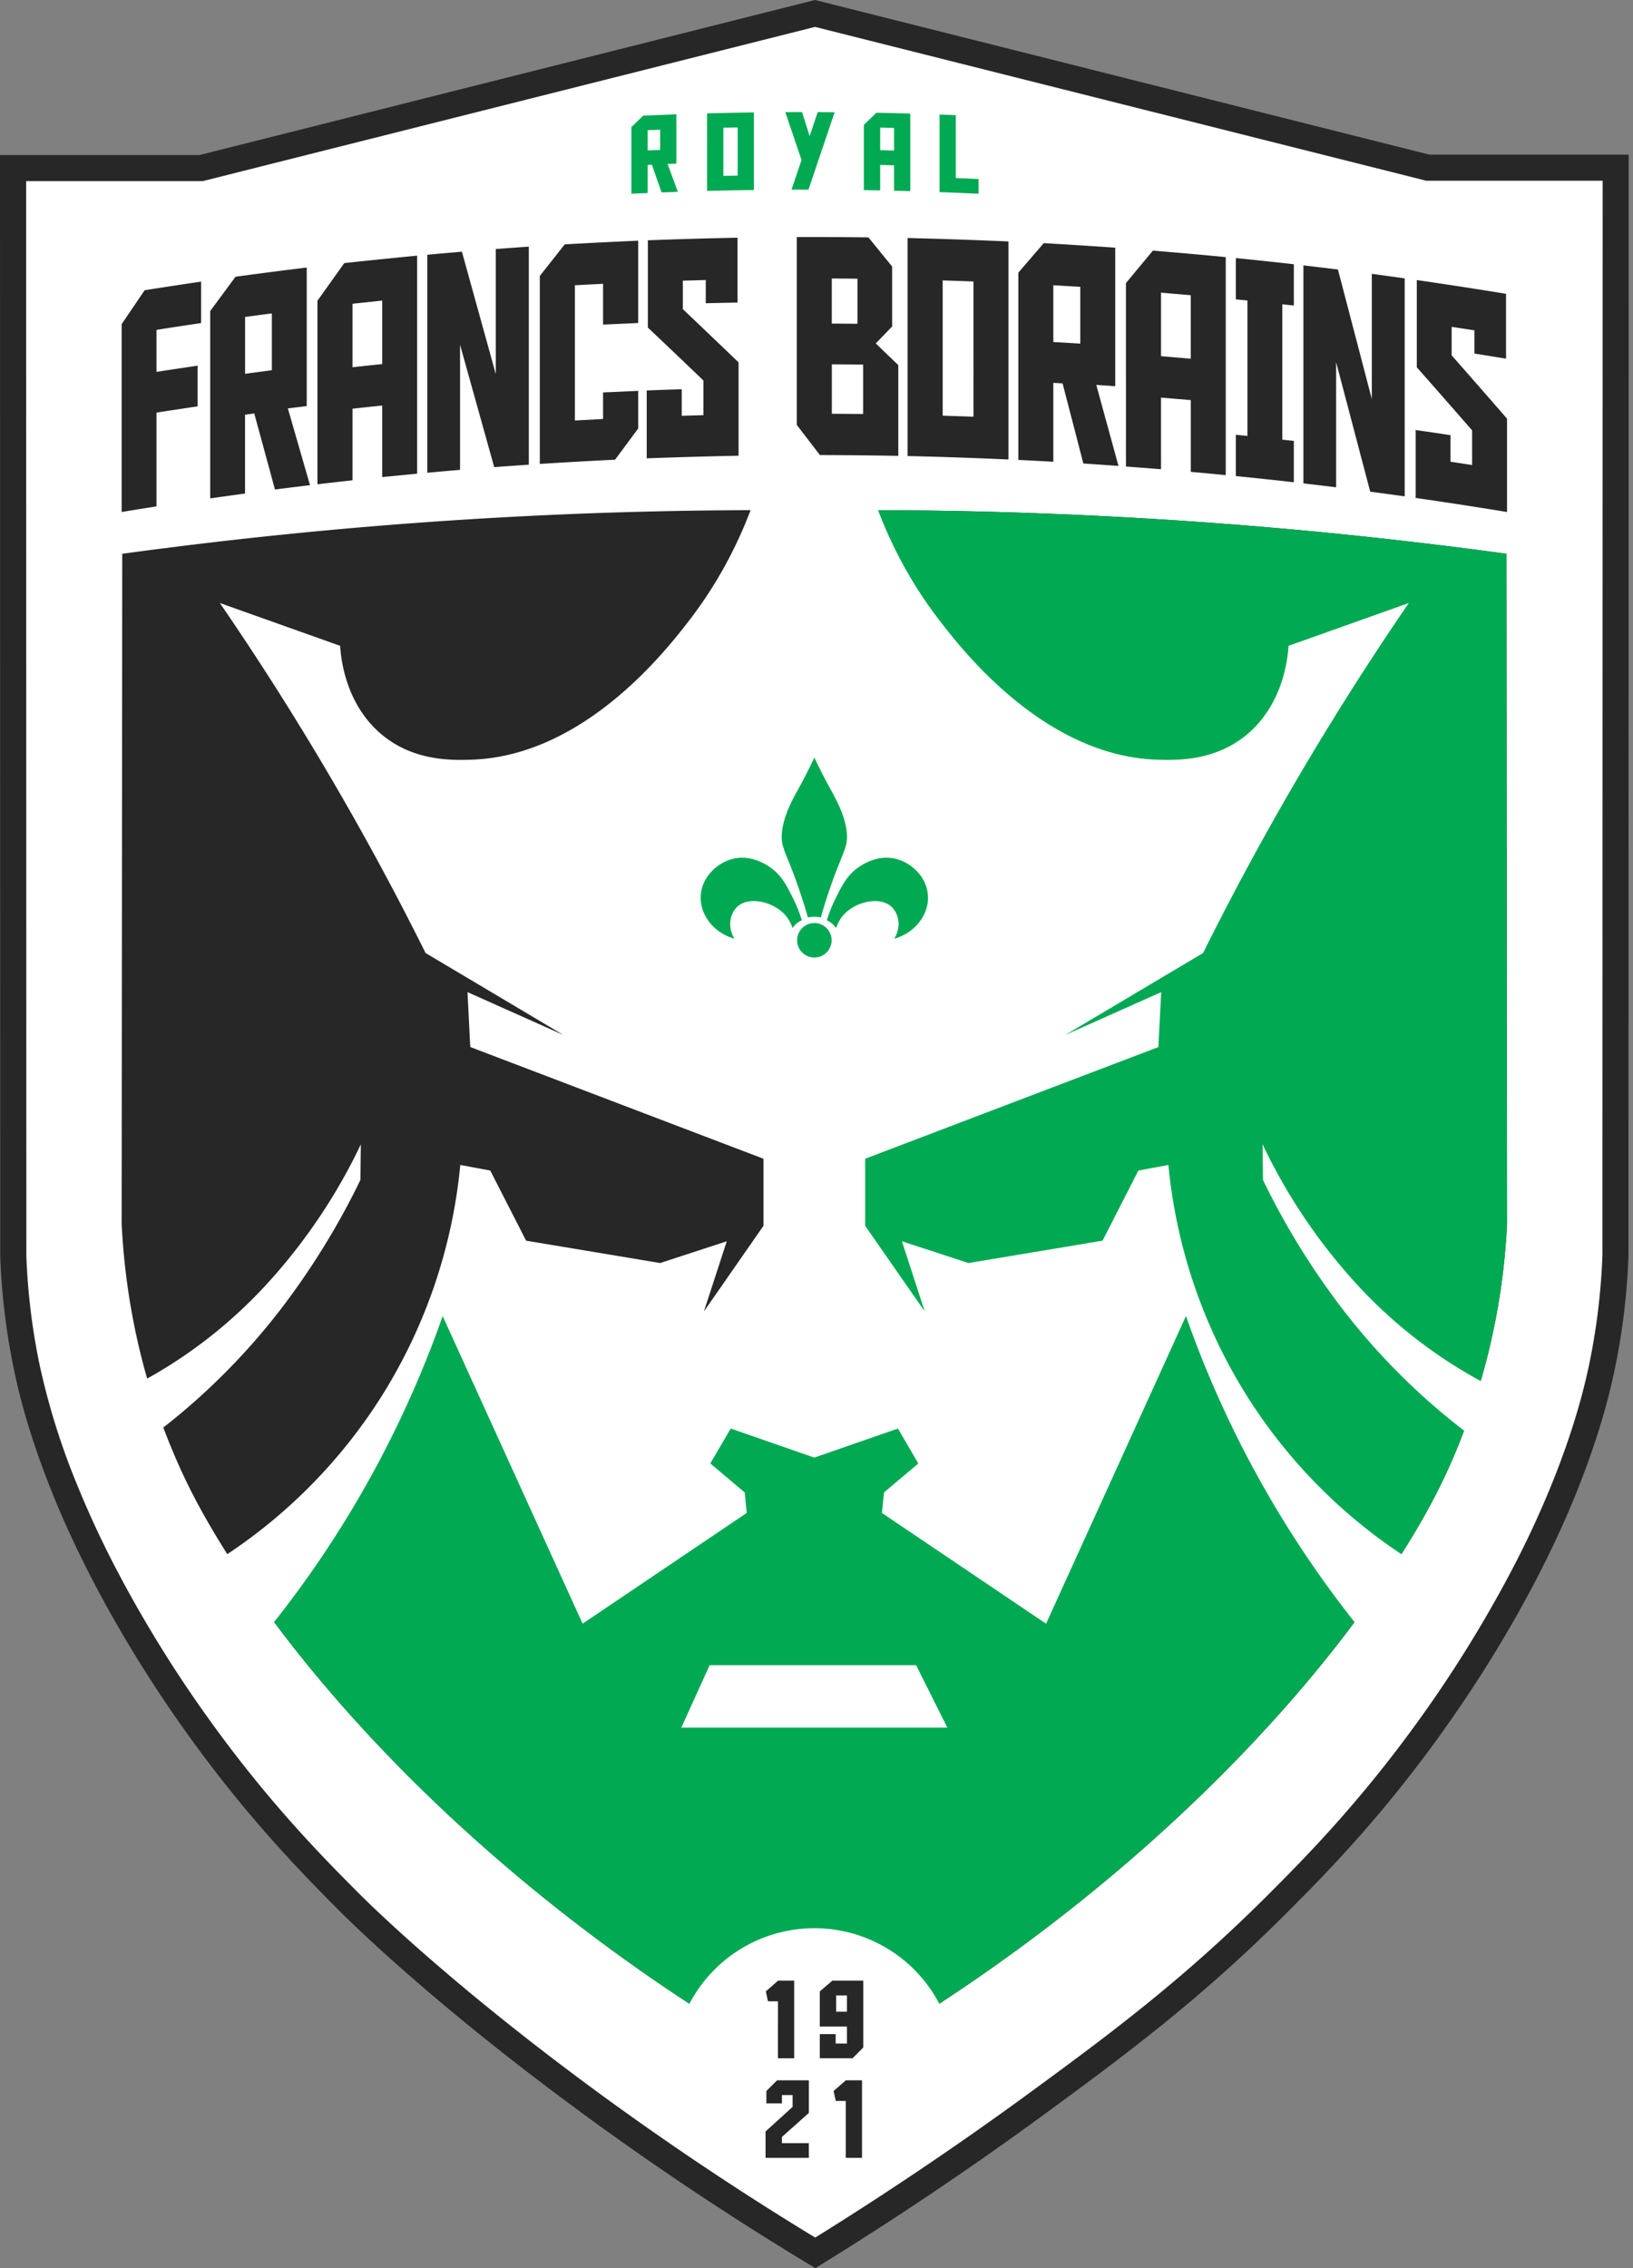 <svg xmlns="http://www.w3.org/2000/svg" width="360" height="500" fill="none">
  <rect width="100%" height="100%" fill="#808080" stroke="none"/>
  <path fill="#fff" d="M179.73 496.63a670 670 0 0 1-48.19-32.02c-32.85-23.96-51.22-41.94-54.57-45.3-7.33-7.36-19.6-19.68-33-38.3-12.33-17.14-22.84-35.8-29.6-52.53a159 159 0 0 1-8.45-26.99 146 146 0 0 1-3-24.61L2.89 37.06H44.3l135.4-34.1 135.05 34h41.44l-.05 239.82c-.3 8.25-1.31 16.54-3 24.61a159 159 0 0 1-8.44 27c-6.76 16.73-17.28 35.38-29.6 52.52-13.4 18.62-25.68 30.94-33.01 38.3-19.68 19.76-36.63 32.17-54.57 45.31a759 759 0 0 1-47.78 32.11"/>
  <path fill="#272727" d="M179.68 0 43.95 34.19H0l.05 242.74c.24 6.52.97 15.17 3.06 25.15 1.14 5.47 3.36 14.54 8.6 27.48 2.99 7.41 11.8 27.93 29.92 53.13 13.27 18.43 25.4 30.72 33.3 38.65 4 4 22.46 21.93 54.92 45.6a670 670 0 0 0 49.9 33.06 757 757 0 0 0 49.45-33.16c18.7-13.7 35.48-26.08 54.91-45.6 7.9-7.92 20.04-20.22 33.3-38.65 18.13-25.2 26.94-45.71 29.94-53.12 5.23-12.95 7.45-22.02 8.6-27.49a149 149 0 0 0 3.05-25.15l.05-242.74H315.1zm0 5.93L313.7 39.66l.7.18h38.91l-.05 236.89c-.3 8.07-1.28 16.18-2.93 24.08-1.75 8.33-4.46 17-8.3 26.5a213 213 0 0 1-9.05 19.37 277 277 0 0 1-20.22 32.56c-13.26 18.43-25.43 30.65-32.7 37.95-19.53 19.6-36.39 31.94-54.24 45.01a756 756 0 0 1-46.1 31.06 667 667 0 0 1-46.47-30.96c-32.68-23.84-50.91-41.68-54.23-45.01-7.27-7.3-19.45-19.52-32.71-37.96a276 276 0 0 1-20.22-32.55 215 215 0 0 1-9.05-19.37 156 156 0 0 1-8.3-26.5c-1.65-7.9-2.64-16-2.93-24.08l-.05-236.9h38.92l.69-.17z"/>
  <path fill="#272727" d="M332.1 122.08a1043 1043 0 0 0-152.58-9.56 1043 1043 0 0 0-152.57 9.56l-.13 147.74c.6 12.05 2.9 30.53 11.64 51 3.1 7.26 7.09 14.96 14.08 25.53 6.96 10.52 27.9 40.53 68.95 73.3 13.9 11.1 33.23 25 58.03 38.56h.01a403 403 0 0 0 58.03-38.56c41.04-32.76 62-62.78 68.95-73.3 7-10.57 10.98-18.27 14.07-25.52a149 149 0 0 0 11.65-51.01z"/>
  <path fill="#00a952" d="M332.1 122.08a1043 1043 0 0 0-152.58-9.56q-4.65-.06-9.37-.06c-.1 5.7-.38 11.42-1.05 17.18-.41 2.88.2 5.54.82 8.42 2.87 14.36 3.08 27.9 3.28 41.86 0 4.3-1.85 8.2-2.46 12.31-2.67 16 2.05 30.78 7.8 45.15-.62 8.82 2.25 17.85-1.03 26.47-1.23 3.08-1.85 6.36-3.08 9.44-2.46 6.57-4.72 14.78-10.87 17.24-12.32 5.13-26.27 5.34-39.61 4.51-8.62-.61-15.8-6.56-23.4-11.28-4.51-2.87-5.54 6.77-6.77 10.67-1.02 3.28-2.66 6.36-3.7 9.85-1.02 3.08-2.86 5.75-4.92 8.2-.4.62-1.02 1.44-1.43 1.85-3.9 4.31-6.77 9.24-10.67 13.96-.41.2-.62 1.02-.82 1.23-4.31 5.95-6.57 12.1-11.09 17.65-1.4 1.93-2.65 3.85-4.27 5.53 7.67 10.8 21.95 29.08 44.65 49.89 0-8.72-8.48-15.9-14.93-20.74 6.45 4.84 14.94 12.02 14.93 20.74a386 386 0 0 0 19.96 17.06c13.9 11.1 33.23 25 58.03 38.56a403 403 0 0 0 58.04-38.56c41.04-32.76 61.99-62.78 68.95-73.3 7-10.57 10.98-18.27 14.07-25.52a149 149 0 0 0 11.65-51.01q-.08-73.88-.13-147.74"/>
  <path fill="#fff" d="M275.02 307.94a116.5 116.5 0 0 1-17.44-51.13l-6.62 1.23-7.9 15.46-29.55 4.93-14.68-4.8 5.03 15.47-13.13-18.88v-14.78l64.64-24.62.62-12.11-21.14 9.44 30.37-18.06a642 642 0 0 1 45.36-77.16l-26.52 9.44c-.16 2.55-1.1 13.03-9.45 19.78-6.93 5.6-15.04 5.46-19.5 5.32-24.85-.8-42.9-24.12-47.83-30.48-16.65-21.48-19.73-44.8-20.38-56.34l-4.4.06h-5.96l-4.4-.06c-.65 11.54-3.73 34.86-20.37 56.34-4.93 6.36-23 29.67-47.84 30.48-4.46.14-12.56.29-19.5-5.32-8.35-6.75-9.29-17.23-9.44-19.78l-26.52-9.44a641 641 0 0 1 45.35 77.16l30.37 18.06-21.13-9.44.61 12.1 64.64 24.63v14.78l-13.13 18.88 5.04-15.47-14.69 4.8-29.55-4.93-7.9-15.46-6.61-1.23a116.5 116.5 0 0 1-17.44 51.13 116.4 116.4 0 0 1-36.56 36.37l12.35 14.02a233 233 0 0 0 37.77-68.2l30.85 67.8 36.18-24.41-.45-4.52-7.58-6.39 4.5-7.69 18.43 6.4 18.43-6.4 4.5 7.7-7.57 6.38-.46 4.52 36.19 24.42 30.84-67.82a233 233 0 0 0 37.77 68.22l12.35-14.03a116.4 116.4 0 0 1-36.55-36.37m-124.82 72.9 6.24-13.76h45.52l6.88 13.76z"/>
  <path fill="#fff" d="M298.97 282.96a125 125 0 0 1-20.63-30.7l.09 7.86a165 165 0 0 0 14.22 23.97 146 146 0 0 0 33.57 33.86l2.83-12.13a105 105 0 0 1-30.08-22.86m-240.06 0a125 125 0 0 0 20.64-30.7l-.1 7.86a165 165 0 0 1-14.22 23.97 146 146 0 0 1-33.57 33.86l-2.82-12.13a105 105 0 0 0 30.07-22.86"/>
  <path fill="#00a952" d="M179.53 203.48a3.8 3.8 0 1 0 0 7.6 3.8 3.8 0 0 0 0-7.6m-3.93.12c.43-.36.86-.59 1.17-.72a31 31 0 0 0-1.88-4.73c-1.37-2.76-2.46-4.94-4.64-6.61-.65-.5-4.49-3.45-9.05-2.11-3.36.98-6.63 4.13-6.73 8.3-.1 4.03 2.9 7.93 7.45 9.2a6 6 0 0 1-.84-4.36c.07-.35.42-1.84 1.63-2.84 2.66-2.2 8.08-.9 10.64 2.28a8 8 0 0 1 1.37 2.59q.26-.44.88-1m28.98-5.87c-.1-4.17-3.37-7.32-6.73-8.3-4.57-1.34-8.4 1.61-9.06 2.1-2.17 1.68-3.26 3.86-4.63 6.62a31 31 0 0 0-1.88 4.73 5 5 0 0 1 2.05 1.72c.2-.62.58-1.61 1.37-2.6 2.56-3.17 7.98-4.47 10.64-2.27a5 5 0 0 1 1.63 2.84c.49 2.21-.6 3.98-.84 4.37 4.54-1.28 7.55-5.18 7.45-9.21m-26.48 4.5h.03q.52-.1 1.2-.13h.39q.7.03 1.2.13h.04a118 118 0 0 1 2.22-7.03c2.57-7.3 3.76-8.38 3.51-11.5-.26-3.35-2-6.72-2.76-8.17-.5-.98-1.01-1.8-2.12-3.92-1-1.93-1.78-3.54-2.28-4.6V167a117 117 0 0 1-2.29 4.61c-1.1 2.12-1.6 2.94-2.12 3.92-.75 1.44-2.5 4.81-2.76 8.17-.25 3.12.95 4.2 3.51 11.5 1.04 2.97 1.78 5.44 2.23 7.03M145.53 33.05v-4.46l-2.75.11v4.46zm.32 9.37-2.13-6.1-.94.05v6.18l-3.59.16V28.03l2.6-2.53 7.32-.3v10.87l-1.94.07 2.27 6.15zm13.62-3.65 3.15-.07V28.1l-3.15.06zM155.87 25q5.17-.15 10.33-.21v17.1q-5.16.06-10.32.2zm24.4-.29 3.73.03-5.77 17.07h-3.74l2.21-6.54-3.58-10.55 3.7-.01 1.66 5.3zm16.83 8.47V28.2l-3.06-.07v4.98zm-3.06 8.8-3.6-.07V27.52l2.76-2.66q3.74.07 7.47.18v17.1l-3.58-.1v-5.61l-3.05-.07zm13.09.37v-17.1l3.58.14v13.86l5.02.22v3.24q-4.3-.2-8.6-.36"/>
  <path fill="#fff" d="M148.43 456.16a31.1 31.1 0 1 1 62.2 0 31.1 31.1 0 0 1-62.2 0"/>
  <path fill="#272727" d="m169.3 441.18-.47-2.19 2.68-2.35v-.01h3.57v17.1h-3.58l.01-12.55zm15.03 2.28h2.38v-3.58h-2.38zm-3.6-4.47 2.77-2.36h6.81v14.73l-2.36 2.37h-7.22v-5.32h3.5v2.08h2.48v-3.74h-5.98zm-2.41 36.7h-9.55v-5.82l5.96-5.42v-2.6h-2.36v1.82h-3.42v-2.72l2.37-2.36h7v7.19l-5.95 5.3v1.37h5.94zm5.93-12.55-.48-2.19 2.69-2.35v-.01h3.57v17.1h-3.58v-12.55zM34.5 90.96v20.67q-3.84.6-7.68 1.24V71.45l5.07-7.47q6.21-.98 12.44-1.9v9.14q-4.92.72-9.83 1.5v9.26q4.53-.7 9.07-1.37v8.97q-4.54.67-9.07 1.38m25.43-9.36V69.09q-2.96.38-5.9.78V82.4q2.94-.4 5.9-.78m.69 26.3-4.57-16.78-2.03.28v17.38q-3.84.52-7.68 1.07v-41.3l5.58-7.56q7.84-1.08 15.7-2.03v30.54l-4.16.51 4.88 16.92q-3.87.47-7.72.96m23.64-27.65v-14l-6.55.7v14q3.28-.37 6.55-.7m-6.55 25.62q-3.86.42-7.73.88V66.3L75.9 58q8.02-.87 16.06-1.64v48.06l-7.7.75V89.4q-3.28.33-6.55.7zm31.59-23.4V54.9q3.65-.28 7.28-.53v48.07q-3.82.25-7.63.54L101.42 76v27.58q-3.62.3-7.22.64V56.16q3.8-.35 7.63-.67zm23.65 9.88v-5.85l7.74-.35v8.3l-5.1 6.88a1122 1122 0 0 0-16.59.93V60.83l5.5-6.96q8.1-.46 16.19-.81V71.2l-7.74.36v-9l-6.21.32V92.7zm29.87 8.1q-10.12.2-20.25.58V86.08q3.85-.16 7.72-.27v5.85l4.78-.14v-7.64q-6.1-5.86-12.25-11.67V52.97q9.9-.37 19.77-.57v14.3q-3.5.06-7 .15v-5.12l-5.05.14v6.28q6.15 5.85 12.28 11.73zm27.46-9.2v-10.9l-6.9-.05v10.9zm-1.25-19.89v-9.93c-2.26-.03-3.4-.03-5.66-.04v9.93zm9 9.11v20.01q-8.65-.15-17.28-.18l-5.1-6.64V52.26q7.9-.03 15.8.07l5.22 6.42v13.23l-3.61 3.73zm9.79 11.15 6.78.23V62.05q-3.39-.13-6.78-.23zm-7.74-39.16q11.11.27 22.23.76v48.06q-11.1-.5-22.23-.76zm38.07 23.29V63.23l-5.94-.35V75.4q2.97.16 5.94.35m.68 26.43-4.58-17.66-2.04-.12v17.39q-3.86-.22-7.71-.4V60.1l5.6-6.5q7.87.45 15.76 1v30.54l-4.18-.29 4.89 17.86q-3.87-.28-7.74-.53m23.68-23.1v-14l-6.56-.56v14q3.29.27 6.56.56m-6.56 24.36-7.73-.6V62.4l5.93-7.15q8.03.65 16.07 1.43v48.06q-3.86-.38-7.7-.72V88.2l-6.57-.55zm29.28-6.24v9.11q-6.37-.72-12.78-1.36v-9.11l2.55.26V66.25l-2.55-.26v-9.1q6.4.64 12.78 1.36v9.1c-1.01-.1-1.52-.16-2.54-.28v29.85zm17.19-9.24V60.37q3.63.48 7.25 1v48.05q-3.8-.53-7.6-1.03l-7.52-28.55v27.58q-3.6-.44-7.21-.86V58.5l7.61.91zm29.81 24.91q-10.06-1.65-20.14-3.1V94.8q3.84.54 7.68 1.13v5.85l4.76.73v-7.64q-6.07-6.97-12.19-13.9V61.74q9.84 1.42 19.67 3.03v14.3q-3.5-.58-6.97-1.13v-5.12l-5.02-.77v6.28q6.13 6.97 12.21 13.96z"/>
</svg>
